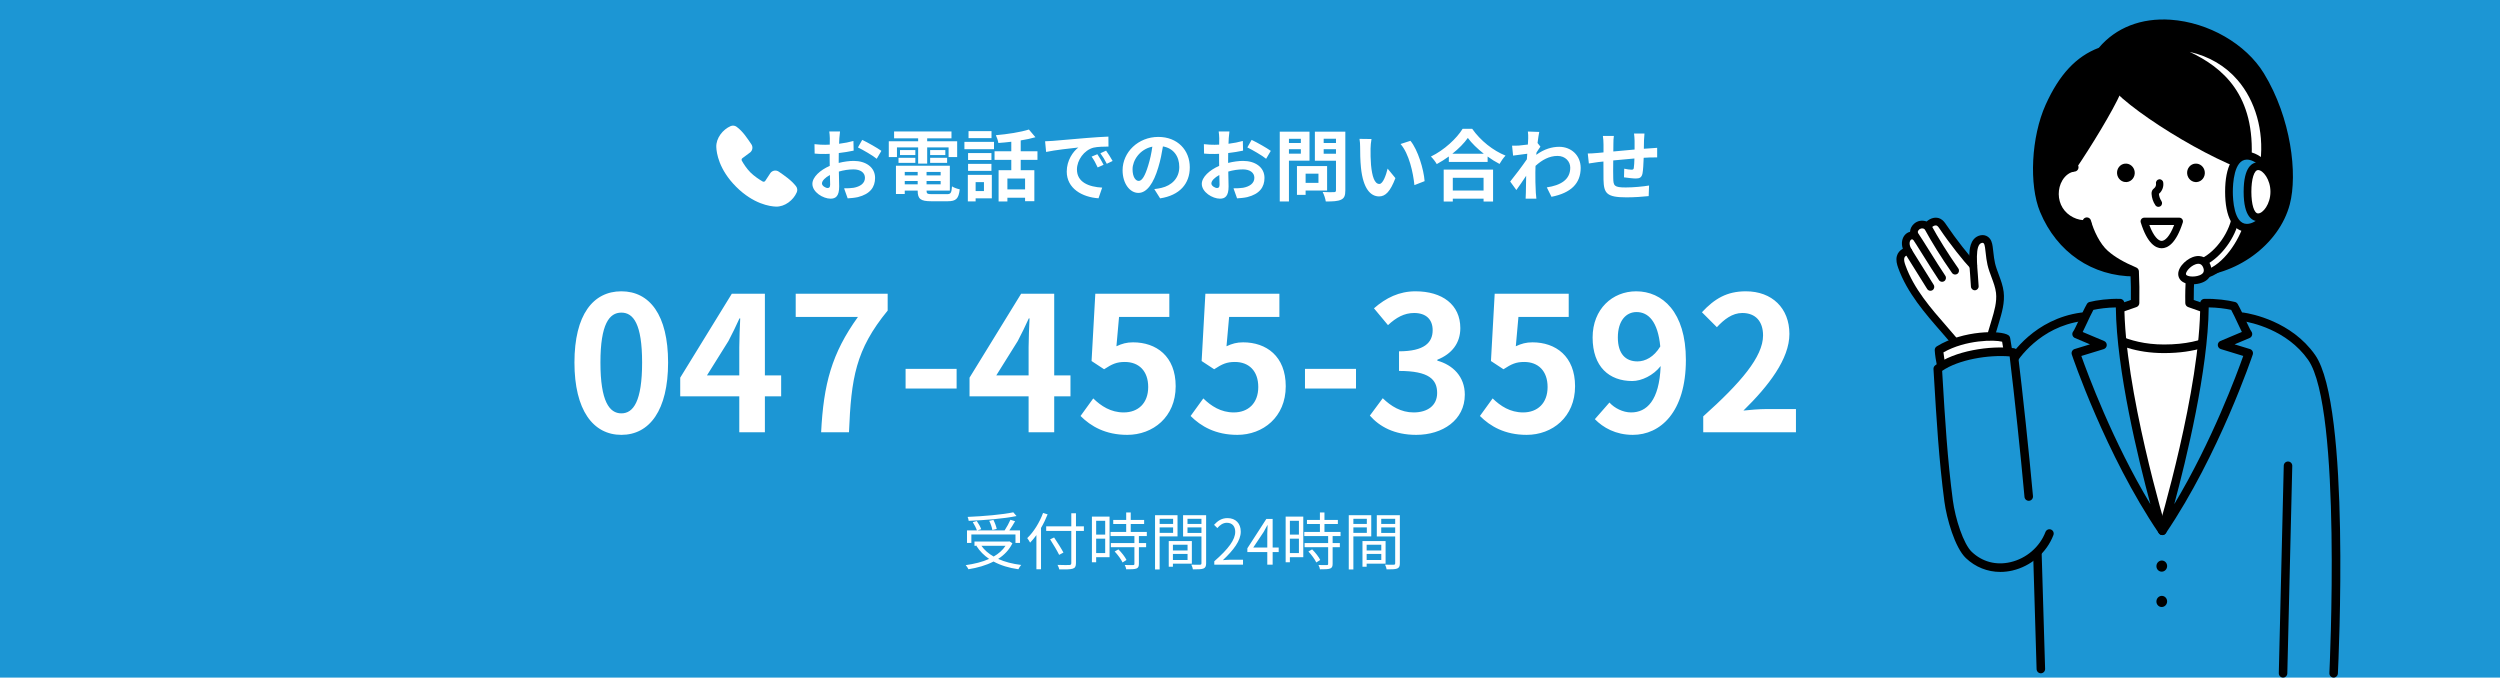 <svg width="642" height="174" viewBox="0 0 642 174" fill="none" xmlns="http://www.w3.org/2000/svg">
<rect width="642" height="174" fill="#1C96D4"/>
<g clip-path="url(#clip0_29_767)">
<path d="M599.273 172.901C599.273 172.901 602.643 104.62 593.616 91.772C588.691 84.759 580.444 82.028 576.015 81.366H534.54C523.11 82.935 517.332 91.705 516.388 93.26C511.411 101.482 503.164 118.235 502.275 123.264C498.739 143.24 515.057 149.627 523.18 141.449L524.084 171.802" fill="#1C96D4"/>
<path d="M599.276 174C599.276 174 599.24 174 599.221 174C598.618 173.97 598.152 173.452 598.185 172.845C598.218 172.168 601.434 104.802 592.727 92.405C587.251 84.611 577.956 82.776 575.938 82.465H534.617C523.79 83.986 518.313 92.198 517.325 93.833C512.054 102.545 504.182 118.787 503.355 123.457C501.767 132.427 504.226 139.569 509.926 142.563C514.094 144.754 519.111 143.992 522.411 140.668C522.72 140.358 523.183 140.261 523.587 140.424C523.992 140.587 524.264 140.976 524.278 141.416L525.183 171.768C525.201 172.375 524.727 172.882 524.12 172.901C523.518 172.919 523.014 172.442 522.996 171.831L522.158 143.736C518.291 146.419 513.227 146.778 508.916 144.517C502.322 141.053 499.441 133.038 501.205 123.072C502.146 117.747 510.503 100.876 515.461 92.686C516.542 90.899 522.54 81.899 534.397 80.274C534.444 80.267 534.496 80.263 534.544 80.263H576.019C576.074 80.263 576.126 80.267 576.181 80.274C578.177 80.574 588.449 82.502 594.513 91.136C603.654 104.147 600.508 170.155 600.368 172.956C600.338 173.545 599.857 174.004 599.276 174.004V174Z" fill="black"/>
<path d="M586.288 174C586.288 174 586.269 174 586.262 174C585.659 173.985 585.182 173.482 585.196 172.871L586.468 119.586C586.483 118.979 586.982 118.498 587.589 118.513C588.192 118.528 588.669 119.031 588.655 119.642L587.383 172.927C587.368 173.526 586.883 174 586.291 174H586.288Z" fill="black"/>
<path d="M548.186 69.891C537.002 69.891 528.795 63.359 524.907 54.007C521.97 46.947 522.922 34.912 526.307 27.389C529.008 21.379 532.926 15.643 539.641 13.212C550.347 0.089 572.792 6.88 580.448 19.425C587.486 30.96 588.816 45.122 586.971 52.176C584.377 62.097 573.428 69.961 562.439 69.961" fill="black"/>
<path d="M562.432 71.063C561.829 71.063 561.336 70.571 561.336 69.961C561.336 69.35 561.825 68.858 562.432 68.858C572.928 68.858 583.458 61.249 585.906 51.894C587.534 45.673 586.626 31.663 579.507 20.002C575.302 13.115 566.162 7.879 557.275 7.265C550.332 6.787 544.368 9.148 540.479 13.911C540.354 14.063 540.189 14.181 540.005 14.248C534.632 16.194 530.593 20.513 527.299 27.84C523.837 35.545 523.213 47.091 525.914 53.578C529.935 63.24 538.05 68.784 548.186 68.784C548.789 68.784 549.281 69.276 549.281 69.887C549.281 70.497 548.793 70.989 548.186 70.989C537.289 70.989 528.207 64.798 523.896 54.429C520.996 47.453 521.629 35.116 525.307 26.93C528.806 19.147 533.158 14.485 538.983 12.275C543.335 7.106 549.869 4.545 557.426 5.067C567.125 5.736 576.75 11.273 581.374 18.848C588.394 30.353 590.04 44.748 588.023 52.457C585.292 62.889 574.053 71.063 562.432 71.063Z" fill="black"/>
<path d="M531.985 43.05C532.044 41.337 541.685 30.22 543.599 22.4C555.467 34.35 574.347 41.277 577.901 42.965C584.421 44.464 584.667 53.315 578.952 56.609C577.452 57.475 576.254 57.934 574.556 57.623C573.715 61.464 569.874 66.397 562.483 69.716C562.358 72.762 562.222 74.661 562.285 77.817C566.684 80.289 569.315 81.362 574.273 82.254C574.273 82.254 570.359 89.574 555.724 89.574C541.089 89.574 536.668 82.362 536.668 82.362C541.626 81.47 543.897 80.289 548.296 77.817C548.355 74.661 548.311 72.766 548.186 69.716C542.846 68.395 537.065 61.331 535.69 57.641C528.097 58.53 527.63 50.085 527.601 48.841C527.582 48.09 529.218 43.294 531.993 43.054L531.985 43.05Z" fill="white"/>
<path d="M579.709 44.745C579.617 44.745 579.522 44.734 579.426 44.708C568.062 41.669 544.794 27.278 541.119 21.02C540.81 20.494 540.983 19.821 541.505 19.51C542.026 19.199 542.695 19.373 543.004 19.899C546.33 25.568 569.492 39.771 579.988 42.576C580.573 42.732 580.918 43.335 580.764 43.923C580.635 44.415 580.191 44.741 579.709 44.741V44.745Z" fill="black"/>
<path d="M531.986 44.153C531.772 44.153 531.559 44.09 531.368 43.96C530.868 43.616 530.743 42.931 531.085 42.428C535.095 36.533 540.637 27.426 542.603 22.993C542.85 22.438 543.497 22.189 544.048 22.438C544.599 22.685 544.845 23.337 544.599 23.892C542.556 28.499 537.039 37.569 532.886 43.675C532.673 43.986 532.331 44.153 531.982 44.153H531.986Z" fill="black"/>
<path d="M555.14 136.738C549.77 122.35 541.644 91.78 540.189 84.922C544.838 86.347 550.358 87.557 555.239 87.591C560.796 87.627 563.097 87.006 569.595 85.255C566.996 98.226 560.917 122.28 555.14 136.742V136.738Z" fill="white"/>
<path d="M535.426 58.748C532.412 58.748 529.42 57.112 527.821 54.529C526.101 51.754 526.065 48.005 527.729 45.196C528.876 43.257 530.692 42.01 532.585 41.866C533.187 41.818 533.713 42.273 533.761 42.88C533.808 43.487 533.356 44.016 532.754 44.064C531.589 44.157 530.383 45.022 529.608 46.329C528.354 48.446 528.38 51.276 529.677 53.367C530.975 55.458 533.485 56.731 535.925 56.528C536.528 56.476 537.057 56.927 537.105 57.534C537.153 58.141 536.708 58.674 536.105 58.722C535.878 58.741 535.653 58.752 535.426 58.752V58.748Z" fill="black"/>
<path d="M575.144 58.748C574.917 58.748 574.692 58.737 574.464 58.718C573.862 58.666 573.413 58.137 573.465 57.53C573.516 56.923 574.042 56.472 574.645 56.524C577.085 56.727 579.595 55.458 580.893 53.363C582.19 51.273 582.216 48.442 580.962 46.325C580.191 45.019 578.985 44.153 577.816 44.06C577.214 44.012 576.765 43.483 576.809 42.876C576.857 42.269 577.383 41.818 577.985 41.862C579.878 42.01 581.694 43.253 582.84 45.193C584.505 48.001 584.465 51.75 582.749 54.525C581.15 57.105 578.158 58.744 575.144 58.744V58.748Z" fill="black"/>
<path d="M556.499 145.61C556.633 144.83 556.135 144.093 555.387 143.963C554.639 143.832 553.924 144.359 553.79 145.138C553.656 145.918 554.154 146.655 554.902 146.785C555.65 146.915 556.365 146.389 556.499 145.61Z" fill="black"/>
<path d="M556.496 154.686C556.63 153.907 556.132 153.17 555.384 153.039C554.636 152.909 553.921 153.435 553.787 154.215C553.653 154.994 554.151 155.732 554.899 155.862C555.647 155.992 556.362 155.466 556.496 154.686Z" fill="black"/>
<path d="M555.72 90.673C541.402 90.673 535.168 82.369 534.911 82.017C534.687 81.71 534.635 81.31 534.775 80.955C534.915 80.6 535.227 80.344 535.598 80.278C540.233 79.445 543.125 78.465 547.209 77.029C547.245 74.557 547.209 72.836 547.113 70.453C543.971 69.072 541.714 67.714 539.862 66.09C537.458 63.984 535.609 60.113 534.845 57.216C534.691 56.627 535.036 56.024 535.62 55.869C536.205 55.713 536.804 56.061 536.958 56.649C537.616 59.14 539.252 62.637 541.299 64.428C543.092 66.001 545.345 67.315 548.601 68.699C548.991 68.865 549.252 69.243 549.27 69.668C549.395 72.721 549.443 74.627 549.381 77.835C549.373 78.294 549.079 78.701 548.649 78.853C544.695 80.248 541.901 81.233 537.936 82.065C540.295 84.289 546.014 88.467 555.717 88.467C566.934 88.467 571.443 84.286 573.013 82.154C568.996 81.355 566.621 80.537 561.91 78.853C561.48 78.701 561.189 78.294 561.182 77.835C561.134 75.252 561.211 73.517 561.311 71.319C561.333 70.801 561.358 70.257 561.384 69.672C561.402 69.246 561.663 68.869 562.053 68.702C565.313 67.318 567.566 66.001 569.356 64.432C571.329 62.7 572.913 59.277 573.604 56.653C573.759 56.065 574.358 55.717 574.942 55.872C575.527 56.028 575.872 56.631 575.718 57.219C574.997 59.954 573.274 63.917 570.789 66.093C568.937 67.718 566.68 69.076 563.538 70.456C563.523 70.79 563.508 71.108 563.494 71.419C563.406 73.354 563.336 74.923 563.354 77.032C568.231 78.768 570.363 79.453 574.939 80.278C575.262 80.337 575.541 80.537 575.703 80.829C575.861 81.118 575.883 81.466 575.762 81.773C575.618 82.136 572.039 90.673 555.709 90.673H555.72Z" fill="black"/>
<path d="M506.773 64.454C506.876 63.599 507.067 62.708 507.629 62.06C508.192 61.412 509.236 61.112 509.926 61.62C510.47 62.019 510.636 62.752 510.731 63.425C510.941 64.883 511.018 66.36 511.352 67.792C511.93 70.272 513.26 72.558 513.558 75.086C513.852 77.569 513.128 80.052 512.411 82.447C512.091 83.516 511.771 84.582 511.452 85.651L510.632 86.351C507.795 86.761 504.976 87.276 502.175 87.89C497.386 82.228 491.157 76.185 488.389 68.473C488.106 67.681 487.856 66.819 488.066 66.005C488.275 65.187 489.121 64.484 490.08 64.561C489.679 63.858 489.444 63.059 489.4 62.249C489.378 61.853 489.404 61.446 489.569 61.087C489.734 60.728 490.062 60.428 490.451 60.38C490.808 60.335 491.157 60.506 491.708 60.642C491.26 59.799 491.521 58.641 492.289 58.074C493.057 57.508 494.233 57.604 494.961 58.115C495.622 57.208 496.868 56.557 497.857 57.079C498.338 57.331 498.658 57.804 498.963 58.259C501.569 62.141 505.079 66.515 506.729 68.236" fill="white"/>
<path d="M502.08 70.501C501.767 70.501 501.462 70.353 501.271 70.079C498.562 66.205 496.082 62.234 494.101 58.593C493.836 58.111 494.012 57.505 494.494 57.238C494.972 56.972 495.574 57.149 495.839 57.634C497.787 61.213 500.227 65.117 502.892 68.932C503.208 69.384 503.098 70.005 502.653 70.32C502.48 70.442 502.282 70.501 502.083 70.501H502.08Z" fill="black"/>
<path d="M502.142 88.915C501.859 88.915 501.58 88.793 501.385 88.56C500.481 87.48 499.536 86.399 498.54 85.255C494.428 80.552 489.764 75.223 487.463 68.81C487.118 67.851 486.838 66.815 487.114 65.753C487.327 64.935 487.911 64.258 488.647 63.881C488.154 62.441 488.489 61.131 489.161 60.347C489.529 59.921 489.992 59.644 490.495 59.532C490.543 58.766 490.892 58.026 491.517 57.468C492.421 56.661 493.641 56.461 494.755 56.883C495.714 56.024 497.107 55.558 498.32 56.194C499.029 56.565 499.452 57.194 499.79 57.701C502.278 61.409 505.762 65.783 507.449 67.544C507.828 67.94 507.817 68.569 507.424 68.954C507.03 69.335 506.406 69.324 506.023 68.928C504.278 67.108 500.694 62.611 498.147 58.818C497.912 58.467 497.666 58.1 497.401 57.963C496.927 57.715 496.166 58.148 495.758 58.707C495.438 59.14 494.836 59.244 494.395 58.933C493.593 58.37 492.991 58.811 492.825 58.959C492.535 59.218 492.318 59.677 492.583 60.176C492.785 60.557 492.719 61.024 492.425 61.335C492.127 61.645 491.668 61.731 491.282 61.542C491.021 61.416 490.826 61.449 490.653 61.649C490.352 61.997 490.172 62.915 490.903 64.003C491.116 64.321 491.127 64.732 490.936 65.061C490.745 65.391 490.381 65.583 490.003 65.553C489.536 65.516 489.121 65.886 489.025 66.253C488.885 66.793 489.084 67.474 489.319 68.133C491.491 74.191 495.828 79.146 500.018 83.938C501.025 85.089 501.977 86.177 502.892 87.276C503.245 87.698 503.19 88.327 502.771 88.679C502.587 88.834 502.359 88.912 502.135 88.912L502.142 88.915Z" fill="black"/>
<path d="M511.452 86.647C511.356 86.647 511.261 86.632 511.165 86.603C510.643 86.444 510.345 85.888 510.503 85.359L511.463 82.154C512.113 79.982 512.852 77.518 512.576 75.201C512.418 73.865 511.937 72.577 511.43 71.219C511.044 70.19 510.647 69.128 510.39 68.014C510.154 67.008 510.04 65.99 509.93 65.006C509.875 64.525 509.82 64.04 509.754 63.559C509.691 63.122 509.588 62.597 509.346 62.419C509.129 62.26 508.64 62.408 508.376 62.711C507.971 63.178 507.835 63.914 507.754 64.573C507.563 66.149 507.736 68.359 507.909 70.501C507.99 71.5 508.07 72.529 508.115 73.499C508.14 74.05 507.718 74.516 507.174 74.542C506.626 74.568 506.163 74.143 506.137 73.595C506.093 72.659 506.012 71.645 505.935 70.664C505.759 68.425 505.575 66.109 505.792 64.336C505.902 63.433 506.126 62.282 506.887 61.405C507.714 60.45 509.338 59.955 510.511 60.817C511.345 61.427 511.588 62.408 511.713 63.285C511.782 63.785 511.841 64.288 511.896 64.791C512.007 65.761 512.11 66.675 512.315 67.567C512.547 68.555 512.903 69.51 513.282 70.523C513.808 71.933 514.355 73.395 514.543 74.972C514.866 77.703 514.065 80.378 513.359 82.739L512.4 85.944C512.271 86.373 511.878 86.654 511.452 86.654V86.647Z" fill="black"/>
<path d="M498.735 72.366C498.415 72.366 498.103 72.211 497.912 71.926C496.637 70.016 495.258 67.814 493.924 65.683C492.741 63.792 491.624 62.004 490.705 60.635C490.4 60.18 490.521 59.558 490.973 59.251C491.425 58.944 492.043 59.066 492.348 59.521C493.281 60.916 494.406 62.715 495.6 64.621C496.927 66.737 498.298 68.928 499.555 70.812C499.86 71.267 499.739 71.889 499.287 72.196C499.117 72.311 498.926 72.366 498.735 72.366Z" fill="black"/>
<path d="M495.732 74.671C495.405 74.671 495.086 74.509 494.898 74.213C493.774 72.444 492.807 70.878 491.873 69.368C491.006 67.962 490.183 66.634 489.293 65.231C488.999 64.769 489.132 64.151 489.595 63.855C490.054 63.559 490.668 63.692 490.962 64.158C491.859 65.568 492.682 66.904 493.557 68.314C494.487 69.82 495.449 71.378 496.567 73.139C496.861 73.602 496.728 74.22 496.265 74.516C496.1 74.623 495.916 74.671 495.732 74.671Z" fill="black"/>
<path d="M581.378 42.277C583.366 28.17 575.596 11.58 555.46 11.58C565.809 15.495 579.011 21.013 577.085 42.491L581.378 42.277Z" fill="white"/>
<path d="M577.081 43.49C576.813 43.49 576.556 43.379 576.368 43.183C576.17 42.976 576.071 42.691 576.096 42.402C578.004 21.172 564.769 16.169 555.11 12.512C554.662 12.342 554.397 11.876 554.486 11.402C554.57 10.929 554.982 10.585 555.46 10.585C564.074 10.585 571.215 13.586 576.111 19.259C581.231 25.195 583.564 33.85 582.359 42.417C582.293 42.891 581.903 43.25 581.429 43.272L577.136 43.487C577.136 43.487 577.103 43.487 577.089 43.487L577.081 43.49ZM562.314 13.323C570.679 17.279 579.308 24.277 578.158 41.44L580.499 41.322C581.374 33.591 579.202 25.887 574.615 20.565C571.469 16.913 567.287 14.466 562.314 13.323Z" fill="black"/>
<path d="M574.277 54.906C573.663 60.043 569.745 65.357 565.629 67.344C565.703 68.051 564.673 69.716 565.658 70.641C571.671 69.335 576.107 61.952 577.456 56.934C576.438 56.557 575.31 54.969 574.277 54.91V54.906Z" fill="white"/>
<path d="M565.658 71.637C565.412 71.637 565.17 71.544 564.982 71.371C563.872 70.327 564.273 68.865 564.512 67.988C564.567 67.788 564.64 67.514 564.644 67.422C564.6 67.004 564.824 66.63 565.203 66.449C569.187 64.528 572.744 59.406 573.296 54.792C573.358 54.27 573.814 53.885 574.332 53.915C575.244 53.967 575.993 54.603 576.717 55.217C577.092 55.536 577.519 55.895 577.798 55.998C578.279 56.176 578.548 56.694 578.412 57.193C577.122 61.993 572.575 70.157 565.868 71.615C565.798 71.63 565.728 71.637 565.658 71.637ZM566.552 67.988C566.515 68.162 566.467 68.336 566.419 68.514C566.32 68.873 566.239 69.198 566.221 69.457C571.102 67.888 574.876 61.83 576.28 57.412C575.99 57.208 575.71 56.971 575.438 56.738C575.321 56.638 575.174 56.513 575.023 56.394C573.983 61.09 570.558 65.823 566.552 67.988Z" fill="black"/>
<path d="M560.443 70.838C559.965 69.547 561.7 67.608 563.409 66.964C565.122 66.32 566.254 67.126 566.732 68.418C567.209 69.71 566.853 71.001 565.144 71.645C563.431 72.289 560.921 72.13 560.443 70.838Z" fill="white"/>
<path d="M563.042 73.007C561.505 73.007 560.002 72.503 559.513 71.189C558.753 69.139 561.108 66.767 563.06 66.034C564.402 65.531 565.387 65.779 565.975 66.079C566.735 66.464 567.316 67.152 567.658 68.074C568 68.995 568.003 69.894 567.665 70.675C567.412 71.267 566.824 72.081 565.486 72.581C564.78 72.847 563.905 73.007 563.038 73.007H563.042ZM561.369 70.49C561.55 70.975 563.31 71.267 564.798 70.712C565.35 70.505 565.703 70.224 565.853 69.879C566.015 69.502 565.919 69.065 565.805 68.766C565.692 68.458 565.475 68.051 565.089 67.855C564.743 67.681 564.295 67.696 563.755 67.896C562.299 68.444 561.171 69.954 561.369 70.49Z" fill="black"/>
<path d="M498.816 95.639C498.566 93.874 498.037 91.879 497.927 89.888C504.641 85.744 513.815 86.062 515.123 86.984L515.961 92.061" fill="white"/>
<path d="M498.816 96.742C498.279 96.742 497.813 96.346 497.736 95.795C497.651 95.184 497.526 94.537 497.397 93.852C497.159 92.594 496.912 91.291 496.839 89.948C496.817 89.544 497.015 89.16 497.361 88.949C504.156 84.756 513.896 84.767 515.755 86.081C515.994 86.251 516.16 86.51 516.208 86.802L517.045 91.88C517.145 92.479 516.74 93.045 516.145 93.145C515.55 93.245 514.987 92.838 514.888 92.239L514.146 87.75C512.205 87.221 504.814 87.239 499.077 90.488C499.176 91.472 499.364 92.472 499.547 93.441C499.683 94.152 499.808 94.822 499.904 95.488C499.988 96.091 499.573 96.646 498.974 96.735C498.923 96.742 498.871 96.746 498.82 96.746L498.816 96.742Z" fill="black"/>
<path d="M572.403 49.241C572.403 44.131 573.759 39.99 577.004 39.99C580.249 39.99 584.039 44.131 584.039 49.241C584.039 54.352 580.253 58.493 577.004 58.493C573.755 58.493 572.403 54.352 572.403 49.241Z" fill="#1C96D4"/>
<path d="M577.004 59.488C573.45 59.488 571.41 55.754 571.41 49.241C571.41 42.728 573.45 38.994 577.004 38.994C580.558 38.994 585.027 43.472 585.027 49.241C585.027 55.01 580.712 59.488 577.004 59.488ZM577.004 40.985C573.652 40.985 573.391 47.302 573.391 49.241C573.391 51.18 573.652 57.497 577.004 57.497C579.724 57.497 583.05 53.689 583.05 49.241C583.05 44.793 579.727 40.985 577.004 40.985Z" fill="black"/>
<path d="M577.158 49.241C577.158 45.615 577.96 42.676 579.878 42.676C581.797 42.676 584.039 45.615 584.039 49.241C584.039 52.868 581.8 55.806 579.878 55.806C577.956 55.806 577.158 52.868 577.158 49.241Z" fill="white"/>
<path d="M579.882 56.801C578.496 56.801 576.17 55.821 576.17 49.241C576.17 42.661 578.496 41.681 579.882 41.681C582.576 41.681 585.031 45.285 585.031 49.241C585.031 53.197 582.576 56.801 579.882 56.801ZM579.882 43.672C578.864 43.672 578.151 45.962 578.151 49.241C578.151 52.52 578.864 54.81 579.882 54.81C581.128 54.81 583.05 52.42 583.05 49.241C583.05 46.062 581.128 43.672 579.882 43.672Z" fill="black"/>
<path d="M555.283 136.31C555.283 136.31 566.221 100.073 566.107 77.851C568.893 77.766 571.925 78.165 573.685 78.617C575.001 80.93 576.677 85.049 577.283 85.781L570.62 88.59L577.475 90.688C577.475 90.688 569.007 116.067 555.287 136.31H555.283Z" fill="#1C96D4"/>
<path d="M555.283 137.408C555.125 137.408 554.963 137.375 554.813 137.301C554.324 137.064 554.081 136.509 554.239 135.987C554.35 135.628 565.129 99.655 565.015 77.858C565.015 77.262 565.482 76.77 566.077 76.752C569.01 76.663 572.149 77.088 573.957 77.551C574.244 77.625 574.49 77.814 574.637 78.069C575.299 79.231 576.037 80.808 576.684 82.203C577.225 83.357 577.893 84.793 578.121 85.074C578.338 85.344 578.423 85.703 578.338 86.044C578.254 86.384 578.022 86.662 577.702 86.799L573.84 88.427L577.791 89.637C578.074 89.722 578.309 89.922 578.445 90.185C578.581 90.448 578.603 90.758 578.511 91.04C578.426 91.295 569.837 116.796 556.187 136.931C555.978 137.242 555.636 137.412 555.283 137.412V137.408ZM567.198 78.942C567.026 95.062 561.439 117.977 558.345 129.471C568.044 113.347 574.498 95.85 576.067 91.406L570.304 89.641C569.863 89.504 569.554 89.108 569.529 88.642C569.507 88.179 569.775 87.75 570.197 87.569L575.71 85.245C575.438 84.704 575.111 84.008 574.703 83.135C574.148 81.944 573.527 80.615 572.965 79.571C571.532 79.253 569.352 78.965 567.198 78.939V78.942Z" fill="black"/>
<path d="M555.283 136.309C555.283 136.309 544.331 100.076 544.437 77.854C541.651 77.769 538.619 78.172 536.859 78.624C535.543 80.937 533.871 85.056 533.264 85.788L539.928 88.597L533.077 90.699C533.077 90.699 541.556 116.074 555.283 136.313V136.309Z" fill="#1C96D4"/>
<path d="M555.283 137.408C554.93 137.408 554.588 137.238 554.379 136.927C540.722 116.796 532.125 91.298 532.041 91.043C531.945 90.762 531.971 90.451 532.103 90.188C532.239 89.922 532.474 89.726 532.757 89.637L536.705 88.427L532.842 86.799C532.522 86.665 532.283 86.384 532.202 86.043C532.121 85.703 532.202 85.344 532.427 85.078C532.654 84.796 533.323 83.361 533.864 82.206C534.514 80.815 535.249 79.234 535.911 78.072C536.058 77.813 536.304 77.625 536.591 77.551C538.399 77.088 541.538 76.659 544.47 76.748C545.062 76.766 545.533 77.258 545.533 77.854C545.43 99.654 556.224 135.621 556.331 135.983C556.489 136.505 556.246 137.06 555.757 137.297C555.607 137.371 555.445 137.404 555.283 137.404V137.408ZM534.485 91.413C536.058 95.858 542.515 113.35 552.222 129.47C549.123 117.976 543.526 95.062 543.346 78.946C541.196 78.975 539.016 79.264 537.579 79.582C537.017 80.622 536.396 81.954 535.841 83.146C535.433 84.019 535.106 84.715 534.834 85.255L540.347 87.579C540.773 87.757 541.041 88.186 541.016 88.653C540.994 89.115 540.681 89.515 540.24 89.652L534.477 91.417L534.485 91.413Z" fill="black"/>
<path d="M520.978 127.509C519.993 116.733 518.519 102.544 517.053 90.525C510.9 89.755 502.047 91.298 497.611 94.707C498.294 106.086 498.908 117.336 500.4 128.619C501.006 133.193 503.12 140.176 505.597 142.522C512.418 148.995 523.22 145.087 526.296 137.012" fill="#1C96D4"/>
<path d="M513.69 146.871C510.404 146.871 507.291 145.646 504.847 143.326C502.006 140.628 499.904 133.186 499.316 128.764C497.916 118.191 497.276 107.437 496.655 97.038L496.519 94.77C496.497 94.403 496.659 94.052 496.949 93.826C501.804 90.096 511.051 88.66 517.189 89.426C517.685 89.489 518.078 89.885 518.141 90.384C519.475 101.323 520.982 115.508 522.07 127.402C522.125 128.009 521.684 128.545 521.081 128.601C520.478 128.656 519.945 128.212 519.89 127.605C518.832 116.045 517.38 102.319 516.075 91.524C510.698 91.069 502.998 92.305 498.743 95.24L498.842 96.905C499.459 107.263 500.099 117.976 501.488 128.471C502.12 133.241 504.222 139.703 506.35 141.719C509.048 144.277 512.573 145.22 516.277 144.365C520.368 143.425 523.815 140.454 525.278 136.616C525.495 136.05 526.127 135.765 526.689 135.983C527.252 136.202 527.535 136.838 527.318 137.405C525.598 141.923 521.551 145.413 516.762 146.515C515.733 146.752 514.704 146.871 513.69 146.871Z" fill="black"/>
<path d="M555.114 63.751C555.114 63.751 555.107 63.751 555.103 63.751C553.596 63.744 551.442 62.589 549.744 57.123C549.656 56.838 549.708 56.524 549.884 56.283C550.061 56.043 550.34 55.898 550.641 55.898H559.646C559.947 55.898 560.226 56.043 560.403 56.287C560.579 56.531 560.631 56.846 560.539 57.131C558.793 62.597 556.628 63.751 555.118 63.751H555.114ZM551.95 57.786C553.06 60.761 554.28 61.86 555.107 61.864C555.941 61.864 557.176 60.772 558.319 57.786H551.95Z" fill="black"/>
<path d="M554.28 53.119C553.982 53.119 553.684 52.975 553.504 52.709C552.92 51.85 552.582 50.843 552.523 49.804C552.512 49.593 552.512 49.341 552.619 49.067C552.762 48.697 553.026 48.471 553.188 48.338L553.243 48.29C553.559 48.013 553.725 47.55 553.659 47.136C553.574 46.621 553.92 46.136 554.43 46.047C554.941 45.962 555.423 46.31 555.511 46.825C555.687 47.883 555.279 49.019 554.475 49.718L554.408 49.774C554.46 50.436 554.691 51.095 555.059 51.643C555.349 52.072 555.239 52.66 554.813 52.956C554.651 53.068 554.467 53.119 554.283 53.119H554.28Z" fill="black"/>
<path d="M546.176 46.747C547.425 46.615 548.327 45.449 548.191 44.144C548.054 42.84 546.93 41.889 545.681 42.022C544.431 42.155 543.529 43.32 543.666 44.625C543.803 45.93 544.926 46.88 546.176 46.747Z" fill="black"/>
<path d="M564.174 46.749C565.423 46.616 566.325 45.451 566.189 44.146C566.052 42.841 564.928 41.891 563.679 42.023C562.429 42.156 561.527 43.322 561.664 44.626C561.8 45.931 562.924 46.882 564.174 46.749Z" fill="black"/>
</g>
<path d="M215.72 33.76C215.66 34.12 215.58 34.98 215.54 35.5C215.52 35.94 215.5 36.42 215.48 36.92C216.8 36.76 218.12 36.5 219.16 36.2L219.22 38.68C218.08 38.94 216.7 39.14 215.4 39.3C215.38 39.9 215.38 40.52 215.38 41.1C215.38 41.34 215.38 41.58 215.38 41.84C216.74 41.5 218.12 41.32 219.22 41.32C222.3 41.32 224.72 42.92 224.72 45.68C224.72 48.04 223.48 49.82 220.3 50.62C219.38 50.82 218.5 50.88 217.68 50.94L216.76 48.36C217.66 48.36 218.52 48.34 219.22 48.22C220.84 47.92 222.12 47.12 222.12 45.66C222.12 44.3 220.92 43.5 219.18 43.5C217.94 43.5 216.64 43.7 215.42 44.06C215.46 45.64 215.5 47.2 215.5 47.88C215.5 50.36 214.62 51.02 213.3 51.02C211.36 51.02 208.62 49.34 208.62 47.22C208.62 45.48 210.62 43.66 213.08 42.6C213.06 42.12 213.06 41.64 213.06 41.18C213.06 40.62 213.06 40.06 213.06 39.5C212.68 39.52 212.32 39.54 212 39.54C210.66 39.54 209.88 39.52 209.2 39.44L209.16 37.02C210.34 37.16 211.2 37.18 211.92 37.18C212.28 37.18 212.68 37.16 213.08 37.14C213.1 36.44 213.1 35.86 213.1 35.52C213.1 35.1 213.02 34.12 212.96 33.76H215.72ZM221.42 35.92C222.96 36.66 225.28 37.98 226.34 38.74L225.14 40.78C224.18 39.96 221.56 38.46 220.32 37.86L221.42 35.92ZM211.08 47.12C211.08 47.74 212.02 48.28 212.54 48.28C212.9 48.28 213.18 48.12 213.18 47.44C213.18 46.94 213.16 46.02 213.12 44.94C211.9 45.6 211.08 46.42 211.08 47.12ZM230.34 37.86V40.34H228.24V36.28H235.78V35.52H229.6V33.76H244.34V35.52H238.1V36.28H245.8V40.34H243.6V37.86H238.1V42.02H235.78V37.86H230.34ZM238.86 41.82V40.52H243.22V41.82H238.86ZM238.86 38.54H242.76V39.82H238.86V38.54ZM235.06 38.54V39.82H231.12V38.54H235.06ZM230.74 41.82V40.52H235.06V41.82H230.74ZM232.34 47.34H235.66V46.48H232.34V47.34ZM235.66 44.16H232.34V45.04H235.66V44.16ZM241.56 45.04V44.16H237.94V45.04H241.56ZM237.94 47.34H241.56V46.48H237.94V47.34ZM239.38 49.86H243.16C244.16 49.86 244.34 49.56 244.48 47.86C244.96 48.2 245.86 48.5 246.46 48.62C246.18 51.02 245.54 51.68 243.36 51.68H239.16C236.42 51.68 235.66 51.1 235.66 49V48.94H232.34V49.82H230.08V42.56H243.92V48.94H237.94V49C237.94 49.74 238.16 49.86 239.38 49.86ZM254.62 33.68V35.48H248.72V33.68H254.62ZM252.68 46.78H250.54V49.06H252.68V46.78ZM254.7 44.9V50.94H250.54V51.72H248.54V44.9H254.7ZM248.6 43.88V42.08H254.6V43.88H248.6ZM254.6 39.3V41.08H248.6V39.3H254.6ZM247.66 38.32V36.44H255.26V38.32H247.66ZM263.24 48.64V45.84H258.7V48.64H263.24ZM266.42 41.06H262.12V43.7H265.62V51.66H263.24V50.78H258.7V51.74H256.44V43.7H259.7V41.06H255.4V38.84H259.7V36.4C258.58 36.54 257.44 36.64 256.38 36.72C256.3 36.14 256 35.24 255.74 34.72C258.74 34.46 262.1 33.94 264.22 33.26L265.9 35.24C264.76 35.58 263.48 35.84 262.12 36.06V38.84H266.42V41.06ZM268.38 36.28C269.18 36.26 269.96 36.22 270.34 36.18C272.02 36.04 275.32 35.74 278.98 35.44C281.04 35.26 283.22 35.14 284.64 35.08L284.66 37.64C283.58 37.66 281.86 37.66 280.8 37.92C278.38 38.56 276.56 41.14 276.56 43.52C276.56 46.82 279.64 48 283.04 48.18L282.1 50.92C277.9 50.64 273.94 48.4 273.94 44.06C273.94 41.18 275.56 38.9 276.92 37.88C275.04 38.08 270.96 38.52 268.64 39.02L268.38 36.28ZM281.8 39.6C282.3 40.32 283.02 41.54 283.4 42.32L281.88 43C281.38 41.9 280.96 41.12 280.32 40.22L281.8 39.6ZM284.04 38.68C284.54 39.38 285.3 40.56 285.72 41.34L284.22 42.06C283.68 40.98 283.22 40.24 282.58 39.36L284.04 38.68ZM305.54 42.96C305.54 47.18 302.96 50.16 297.92 50.94L296.42 48.56C297.18 48.48 297.74 48.36 298.28 48.24C300.84 47.64 302.84 45.8 302.84 42.88C302.84 40.12 301.34 38.06 298.64 37.6C298.36 39.3 298.02 41.14 297.44 43.02C296.24 47.06 294.52 49.54 292.34 49.54C290.12 49.54 288.28 47.1 288.28 43.72C288.28 39.1 292.28 35.16 297.46 35.16C302.42 35.16 305.54 38.6 305.54 42.96ZM290.84 43.46C290.84 45.48 291.64 46.46 292.42 46.46C293.26 46.46 294.04 45.2 294.86 42.5C295.32 41.02 295.7 39.32 295.92 37.66C292.62 38.34 290.84 41.26 290.84 43.46ZM315.72 33.76C315.66 34.12 315.58 34.98 315.54 35.5C315.52 35.94 315.5 36.42 315.48 36.92C316.8 36.76 318.12 36.5 319.16 36.2L319.22 38.68C318.08 38.94 316.7 39.14 315.4 39.3C315.38 39.9 315.38 40.52 315.38 41.1C315.38 41.34 315.38 41.58 315.38 41.84C316.74 41.5 318.12 41.32 319.22 41.32C322.3 41.32 324.72 42.92 324.72 45.68C324.72 48.04 323.48 49.82 320.3 50.62C319.38 50.82 318.5 50.88 317.68 50.94L316.76 48.36C317.66 48.36 318.52 48.34 319.22 48.22C320.84 47.92 322.12 47.12 322.12 45.66C322.12 44.3 320.92 43.5 319.18 43.5C317.94 43.5 316.64 43.7 315.42 44.06C315.46 45.64 315.5 47.2 315.5 47.88C315.5 50.36 314.62 51.02 313.3 51.02C311.36 51.02 308.62 49.34 308.62 47.22C308.62 45.48 310.62 43.66 313.08 42.6C313.06 42.12 313.06 41.64 313.06 41.18C313.06 40.62 313.06 40.06 313.06 39.5C312.68 39.52 312.32 39.54 312 39.54C310.66 39.54 309.88 39.52 309.2 39.44L309.16 37.02C310.34 37.16 311.2 37.18 311.92 37.18C312.28 37.18 312.68 37.16 313.08 37.14C313.1 36.44 313.1 35.86 313.1 35.52C313.1 35.1 313.02 34.12 312.96 33.76H315.72ZM321.42 35.92C322.96 36.66 325.28 37.98 326.34 38.74L325.14 40.78C324.18 39.96 321.56 38.46 320.32 37.86L321.42 35.92ZM311.08 47.12C311.08 47.74 312.02 48.28 312.54 48.28C312.9 48.28 313.18 48.12 313.18 47.44C313.18 46.94 313.16 46.02 313.12 44.94C311.9 45.6 311.08 46.42 311.08 47.12ZM334.06 35.64H331V36.72H334.06V35.64ZM331 39.46H334.06V38.32H331V39.46ZM336.28 41.26H331V51.74H328.64V33.82H336.28V41.26ZM338.58 44.6H335.28V46.96H338.58V44.6ZM340.8 48.92H335.28V50.04H333.06V42.64H340.8V48.92ZM339.92 39.48H343.08V38.32H339.92V39.48ZM343.08 35.62H339.92V36.72H343.08V35.62ZM345.48 33.82V48.9C345.48 50.22 345.22 50.9 344.38 51.28C343.56 51.68 342.3 51.74 340.46 51.74C340.38 51.06 340 49.94 339.66 49.3C340.82 49.38 342.18 49.36 342.56 49.34C342.94 49.34 343.08 49.22 343.08 48.86V41.28H337.66V33.82H345.48ZM352.2 35.7C352.06 36.42 351.96 37.58 351.96 38.14C351.94 39.44 351.96 40.94 352.08 42.38C352.36 45.26 352.96 47.24 354.22 47.24C355.16 47.24 355.96 44.9 356.34 43.3L358.34 45.74C357.02 49.22 355.76 50.44 354.16 50.44C351.96 50.44 350.06 48.46 349.5 43.1C349.3 41.26 349.28 38.92 349.28 37.7C349.28 37.14 349.24 36.28 349.12 35.66L352.2 35.7ZM362.2 36.16C364.1 38.46 365.62 43.46 365.84 46.52L363.22 47.54C362.9 44.32 361.84 39.46 359.66 36.98L362.2 36.16ZM380.98 45.66H373.08V48.92H380.98V45.66ZM370.74 51.76V43.56H383.42V51.76H380.98V51.02H373.08V51.76H370.74ZM372.96 39.48H381.04C379.38 38.18 377.9 36.74 376.94 35.42C376 36.76 374.6 38.18 372.96 39.48ZM375.6 33.08H378.06C380.2 36.14 383.44 38.68 386.62 39.96C386.04 40.58 385.5 41.36 385.08 42.1C384.06 41.58 383.02 40.92 382.02 40.2V41.58H372.06V40.18C371.08 40.9 370.02 41.56 368.96 42.14C368.64 41.56 367.98 40.7 367.46 40.2C370.9 38.54 374.1 35.52 375.6 33.08ZM392.44 35.58C392.44 35 392.46 34.4 392.36 33.78L395.28 33.88C395.16 34.44 395 35.46 394.84 36.72L395.58 37.66C395.3 38.02 394.9 38.68 394.56 39.2C394.54 39.38 394.54 39.58 394.52 39.76C396.54 38.26 398.6 37.7 400.4 37.7C403.48 37.7 405.9 39.88 405.92 43.1C405.92 47.14 403.38 49.56 398.42 50.54L397.22 48.12C400.74 47.6 403.26 46.16 403.24 43.04C403.24 41.48 401.98 40.04 399.98 40.04C397.86 40.04 396 41.06 394.32 42.6C394.3 43.18 394.28 43.76 394.28 44.28C394.28 45.92 394.28 47.6 394.4 49.48C394.42 49.84 394.48 50.56 394.54 51.02H391.78C391.82 50.58 391.84 49.86 391.84 49.54C391.88 47.98 391.9 46.82 391.92 45.14C391.08 46.4 390.1 47.86 389.4 48.8L387.82 46.62C388.96 45.22 390.96 42.58 392.1 40.9C392.14 40.44 392.18 39.96 392.2 39.48C391.22 39.6 389.68 39.8 388.56 39.96L388.3 37.4C388.88 37.42 389.34 37.42 390.04 37.38C390.62 37.34 391.5 37.24 392.36 37.12C392.4 36.36 392.44 35.8 392.44 35.58ZM422.3 34.3C422.26 34.62 422.2 35.5 422.18 36.04C422.16 36.82 422.16 37.54 422.14 38.2C422.68 38.16 423.18 38.12 423.64 38.1C424.2 38.06 424.98 38.02 425.56 37.96V40.42C425.22 40.4 424.16 40.42 423.64 40.44C423.2 40.46 422.68 40.48 422.1 40.52C422.04 42.04 421.96 43.68 421.8 44.52C421.58 45.58 421.08 45.84 420.06 45.84C419.34 45.84 417.74 45.64 417.04 45.54L417.1 43.32C417.72 43.46 418.54 43.58 418.94 43.58C419.34 43.58 419.52 43.5 419.56 43.12C419.64 42.58 419.7 41.66 419.72 40.7C417.94 40.84 415.98 41.02 414.28 41.2C414.26 43.04 414.24 44.88 414.28 45.74C414.32 47.7 414.5 48.14 417.5 48.14C419.46 48.14 421.98 47.9 423.48 47.64L423.38 50.36C422.04 50.52 419.58 50.68 417.68 50.68C412.5 50.68 411.88 49.6 411.78 46.14C411.76 45.28 411.76 43.34 411.76 41.48C411.22 41.54 410.76 41.58 410.42 41.62C409.78 41.7 408.54 41.9 408.02 41.98L407.74 39.42C408.32 39.42 409.24 39.38 410.26 39.28C410.62 39.24 411.14 39.2 411.78 39.14C411.78 38.2 411.78 37.46 411.78 37.12C411.78 36.3 411.72 35.62 411.62 34.9H414.44C414.34 35.58 414.32 36.14 414.32 36.98C414.32 37.44 414.3 38.12 414.3 38.9C416 38.74 417.94 38.56 419.76 38.4V36.14C419.76 35.64 419.68 34.7 419.62 34.3H422.3Z" fill="white"/>
<g clip-path="url(#clip1_29_767)">
<path fill-rule="evenodd" clip-rule="evenodd" d="M199.242 53.055C197.742 53 193.491 52.413 189.039 47.962C184.587 43.509 184.001 39.259 183.945 37.758C183.861 35.471 185.614 33.249 187.637 32.381C187.881 32.276 188.148 32.236 188.412 32.265C188.676 32.294 188.928 32.391 189.143 32.547C190.809 33.761 191.959 35.599 192.947 37.044C193.164 37.361 193.257 37.748 193.208 38.129C193.159 38.511 192.971 38.861 192.68 39.113L190.648 40.622C190.55 40.693 190.481 40.797 190.453 40.915C190.426 41.033 190.443 41.157 190.5 41.264C190.96 42.1 191.779 43.346 192.717 44.283C193.655 45.221 194.959 46.094 195.854 46.606C195.966 46.669 196.098 46.687 196.223 46.656C196.348 46.624 196.456 46.546 196.525 46.438L197.848 44.424C198.091 44.101 198.45 43.885 198.849 43.82C199.248 43.756 199.657 43.848 199.99 44.078C201.455 45.093 203.166 46.223 204.418 47.826C204.586 48.043 204.693 48.3 204.728 48.573C204.762 48.845 204.723 49.121 204.615 49.373C203.743 51.407 201.536 53.14 199.242 53.055Z" fill="white"/>
</g>
<path d="M159.566 111.672C152.318 111.672 147.518 105.336 147.518 93.096C147.518 80.808 152.318 74.808 159.566 74.808C166.814 74.808 171.566 80.856 171.566 93.096C171.566 105.336 166.814 111.672 159.566 111.672ZM159.566 106.152C162.638 106.152 164.894 103.08 164.894 93.096C164.894 83.16 162.638 80.28 159.566 80.28C156.494 80.28 154.19 83.16 154.19 93.096C154.19 103.08 156.494 106.152 159.566 106.152ZM181.544 96.408H189.848V89.16C189.848 87.096 189.992 83.88 190.088 81.768H189.896C189.032 83.688 188.072 85.656 187.064 87.576L181.544 96.408ZM189.848 111V101.784H174.68V96.984L187.928 75.432H196.424V96.408H200.6V101.784H196.424V111H189.848ZM210.866 111C211.49 98.664 213.554 90.792 220.322 81.384H204.338V75.432H227.954V79.752C219.698 89.832 218.594 97.08 218.018 111H210.866ZM232.555 99.768V94.728H245.659V99.768H232.555ZM255.841 96.408H264.145V89.16C264.145 87.096 264.289 83.88 264.385 81.768H264.193C263.329 83.688 262.369 85.656 261.361 87.576L255.841 96.408ZM264.145 111V101.784H248.977V96.984L262.225 75.432H270.721V96.408H274.897V101.784H270.721V111H264.145ZM289.482 111.672C283.866 111.672 280.122 109.464 277.482 106.824L280.746 102.312C282.762 104.28 285.258 105.912 288.57 105.912C292.266 105.912 294.858 103.56 294.858 99.384C294.858 95.256 292.458 92.952 288.858 92.952C286.746 92.952 285.594 93.48 283.53 94.824L280.314 92.712L281.274 75.432H300.282V81.384H287.37L286.698 88.92C288.138 88.248 289.338 87.912 290.97 87.912C296.922 87.912 301.914 91.464 301.914 99.192C301.914 107.112 296.058 111.672 289.482 111.672ZM317.748 111.672C312.132 111.672 308.388 109.464 305.748 106.824L309.012 102.312C311.028 104.28 313.524 105.912 316.836 105.912C320.532 105.912 323.124 103.56 323.124 99.384C323.124 95.256 320.724 92.952 317.124 92.952C315.012 92.952 313.86 93.48 311.796 94.824L308.58 92.712L309.54 75.432H328.548V81.384H315.636L314.964 88.92C316.404 88.248 317.604 87.912 319.236 87.912C325.188 87.912 330.18 91.464 330.18 99.192C330.18 107.112 324.324 111.672 317.748 111.672ZM335.118 99.768V94.728H348.222V99.768H335.118ZM363.683 111.672C358.067 111.672 354.275 109.56 351.779 106.728L355.091 102.264C357.203 104.328 359.795 105.912 363.011 105.912C366.611 105.912 369.059 104.136 369.059 100.92C369.059 97.464 366.995 95.256 359.267 95.256V90.216C365.795 90.216 367.907 87.96 367.907 84.792C367.907 82.008 366.179 80.376 363.155 80.376C360.611 80.376 358.547 81.528 356.435 83.496L352.835 79.176C355.907 76.488 359.315 74.808 363.491 74.808C370.355 74.808 375.011 78.216 375.011 84.264C375.011 88.104 372.851 90.888 369.107 92.376V92.616C373.091 93.72 376.163 96.696 376.163 101.352C376.163 107.88 370.451 111.672 363.683 111.672ZM392.045 111.672C386.429 111.672 382.685 109.464 380.045 106.824L383.309 102.312C385.325 104.28 387.821 105.912 391.133 105.912C394.829 105.912 397.421 103.56 397.421 99.384C397.421 95.256 395.021 92.952 391.421 92.952C389.309 92.952 388.157 93.48 386.093 94.824L382.877 92.712L383.837 75.432H402.845V81.384H389.933L389.261 88.92C390.701 88.248 391.901 87.912 393.533 87.912C399.485 87.912 404.477 91.464 404.477 99.192C404.477 107.112 398.621 111.672 392.045 111.672ZM415.463 86.664C415.463 90.84 417.431 92.808 420.503 92.808C422.471 92.808 424.727 91.704 426.359 88.968C425.735 82.536 423.287 80.136 420.263 80.136C417.623 80.136 415.463 82.296 415.463 86.664ZM419.303 111.672C414.887 111.672 411.671 109.8 409.559 107.64L413.303 103.368C414.599 104.808 416.759 105.912 418.871 105.912C422.855 105.912 426.119 102.888 426.455 94.008C424.583 96.408 421.559 97.848 419.159 97.848C413.255 97.848 408.983 94.2 408.983 86.664C408.983 79.368 414.071 74.808 420.167 74.808C426.887 74.808 432.935 80.088 432.935 92.424C432.935 105.864 426.359 111.672 419.303 111.672ZM437.392 111V106.92C447.04 98.28 452.752 91.608 452.752 86.136C452.752 82.536 450.832 80.376 447.424 80.376C444.832 80.376 442.72 82.056 440.896 84.024L437.056 80.184C440.32 76.68 443.488 74.808 448.336 74.808C455.056 74.808 459.52 79.128 459.52 85.752C459.52 92.184 454.192 99.096 447.712 105.432C449.488 105.24 451.84 105.048 453.52 105.048H461.2V111H437.392Z" fill="white"/>
<path d="M260.213 131.56L261.045 132.52C257.845 133.192 252.901 133.592 248.757 133.752C248.741 133.448 248.597 133.016 248.485 132.744C252.581 132.568 257.477 132.152 260.213 131.56ZM255.957 135.832L254.837 136.104C254.741 135.48 254.405 134.488 254.037 133.752L255.109 133.512C255.493 134.248 255.845 135.224 255.957 135.832ZM249.445 137.256V139.432H248.325V136.2H250.869C250.677 135.624 250.229 134.744 249.813 134.088L250.837 133.8C251.301 134.456 251.781 135.32 251.973 135.896L251.029 136.2H257.989C258.517 135.4 259.125 134.296 259.477 133.48L260.677 133.848C260.245 134.632 259.685 135.496 259.205 136.2H261.941V139.432H260.773V137.256H249.445ZM258.213 140.168H252.037C252.805 141.272 253.877 142.184 255.173 142.92C256.421 142.2 257.477 141.304 258.213 140.168ZM259.205 139.016L259.989 139.512C259.157 141.208 257.893 142.52 256.325 143.528C258.021 144.296 260.021 144.808 262.245 145.08C261.989 145.336 261.669 145.864 261.525 146.184C259.109 145.848 256.965 145.192 255.141 144.2C253.221 145.192 250.997 145.816 248.693 146.184C248.565 145.896 248.229 145.368 247.989 145.128C250.165 144.824 252.245 144.328 254.005 143.528C252.693 142.632 251.589 141.528 250.773 140.232L250.933 140.168H250.245V139.064H258.965L259.205 139.016ZM267.861 131.72L269.029 132.088C268.549 133.288 267.989 134.472 267.333 135.576V146.184H266.149V137.416C265.637 138.136 265.077 138.792 264.533 139.352C264.389 139.08 264.021 138.456 263.797 138.184C265.429 136.632 266.949 134.2 267.861 131.72ZM278.341 135.16V136.344H276.309V144.6C276.309 145.496 276.053 145.864 275.461 146.04C274.837 146.232 273.765 146.248 272.037 146.232C271.973 145.928 271.749 145.384 271.573 145.064C272.917 145.112 274.229 145.112 274.613 145.096C274.965 145.064 275.109 144.968 275.109 144.6V136.344H268.661V135.16H275.109V131.8H276.309V135.16H278.341ZM273.093 141.896L271.989 142.488C271.509 141.496 270.485 139.784 269.669 138.504L270.693 138.024C271.525 139.256 272.581 140.92 273.093 141.896ZM283.813 133.736H281.493V137.288H283.813V133.736ZM281.493 142.024H283.813V138.328H281.493V142.024ZM284.933 132.664V143.096H281.493V144.392H280.405V132.664H284.933ZM286.245 141.624L287.205 141.08C288.021 141.88 288.917 143.016 289.285 143.8L288.277 144.44C287.909 143.656 287.061 142.472 286.245 141.624ZM294.501 137.656H292.469V139.464H294.325V140.52H292.469V144.808C292.469 145.48 292.293 145.832 291.813 146.008C291.317 146.184 290.517 146.2 289.221 146.2C289.173 145.88 289.013 145.4 288.837 145.096C289.829 145.128 290.709 145.128 290.965 145.112C291.237 145.096 291.317 145.032 291.317 144.792V140.52H285.269V139.464H291.317V137.656H285.189V136.6H289.205V134.568H285.877V133.512H289.205V131.608H290.373V133.512H293.813V134.568H290.373V136.6H294.501V137.656ZM301.253 133.224H297.797V134.552H301.253V133.224ZM297.797 136.84H301.253V135.432H297.797V136.84ZM302.389 137.752H297.797V146.232H296.613V132.296H302.389V137.752ZM304.965 139.88H301.205V141.352H304.965V139.88ZM301.205 143.8H304.965V142.248H301.205V143.8ZM306.069 144.744H301.205V145.544H300.133V138.952H306.069V144.744ZM304.949 136.856H308.533V135.432H304.949V136.856ZM308.533 133.224H304.949V134.552H308.533V133.224ZM309.733 132.296V144.648C309.733 145.4 309.557 145.8 309.029 146.008C308.517 146.2 307.669 146.216 306.341 146.216C306.293 145.88 306.101 145.32 305.925 145C306.901 145.048 307.877 145.032 308.165 145.016C308.437 145.016 308.533 144.92 308.533 144.632V137.768H303.813V132.296H309.733ZM311.829 145V144.136C315.509 140.92 317.205 138.584 317.205 136.568C317.205 135.224 316.501 134.248 315.045 134.248C314.085 134.248 313.253 134.84 312.613 135.608L311.765 134.776C312.725 133.736 313.733 133.048 315.221 133.048C317.317 133.048 318.629 134.424 318.629 136.52C318.629 138.856 316.789 141.24 314.037 143.848C314.645 143.8 315.365 143.736 315.957 143.736H319.205V145H311.829ZM321.84 140.6H325.44V137C325.44 136.424 325.488 135.48 325.52 134.872H325.456C325.168 135.448 324.848 136.024 324.512 136.6L321.84 140.6ZM325.44 145V141.768H320.32V140.808L325.2 133.256H326.816V140.6H328.368V141.768H326.816V145H325.44ZM333.563 133.736H331.243V137.288H333.563V133.736ZM331.243 142.024H333.563V138.328H331.243V142.024ZM334.683 132.664V143.096H331.243V144.392H330.155V132.664H334.683ZM335.995 141.624L336.955 141.08C337.771 141.88 338.667 143.016 339.035 143.8L338.027 144.44C337.659 143.656 336.811 142.472 335.995 141.624ZM344.251 137.656H342.219V139.464H344.075V140.52H342.219V144.808C342.219 145.48 342.043 145.832 341.563 146.008C341.067 146.184 340.267 146.2 338.971 146.2C338.923 145.88 338.763 145.4 338.587 145.096C339.579 145.128 340.459 145.128 340.715 145.112C340.987 145.096 341.067 145.032 341.067 144.792V140.52H335.019V139.464H341.067V137.656H334.939V136.6H338.955V134.568H335.627V133.512H338.955V131.608H340.123V133.512H343.563V134.568H340.123V136.6H344.251V137.656ZM351.003 133.224H347.547V134.552H351.003V133.224ZM347.547 136.84H351.003V135.432H347.547V136.84ZM352.139 137.752H347.547V146.232H346.363V132.296H352.139V137.752ZM354.715 139.88H350.955V141.352H354.715V139.88ZM350.955 143.8H354.715V142.248H350.955V143.8ZM355.819 144.744H350.955V145.544H349.883V138.952H355.819V144.744ZM354.699 136.856H358.283V135.432H354.699V136.856ZM358.283 133.224H354.699V134.552H358.283V133.224ZM359.483 132.296V144.648C359.483 145.4 359.307 145.8 358.779 146.008C358.267 146.2 357.419 146.216 356.091 146.216C356.043 145.88 355.851 145.32 355.675 145C356.651 145.048 357.627 145.032 357.915 145.016C358.187 145.016 358.283 144.92 358.283 144.632V137.768H353.563V132.296H359.483Z" fill="white"/>
<defs>
<clipPath id="clip0_29_767">
<rect width="114" height="169" fill="white" transform="translate(487 5)"/>
</clipPath>
<clipPath id="clip1_29_767">
<rect width="25" height="25" fill="white" transform="translate(182 30)"/>
</clipPath>
</defs>
</svg>
